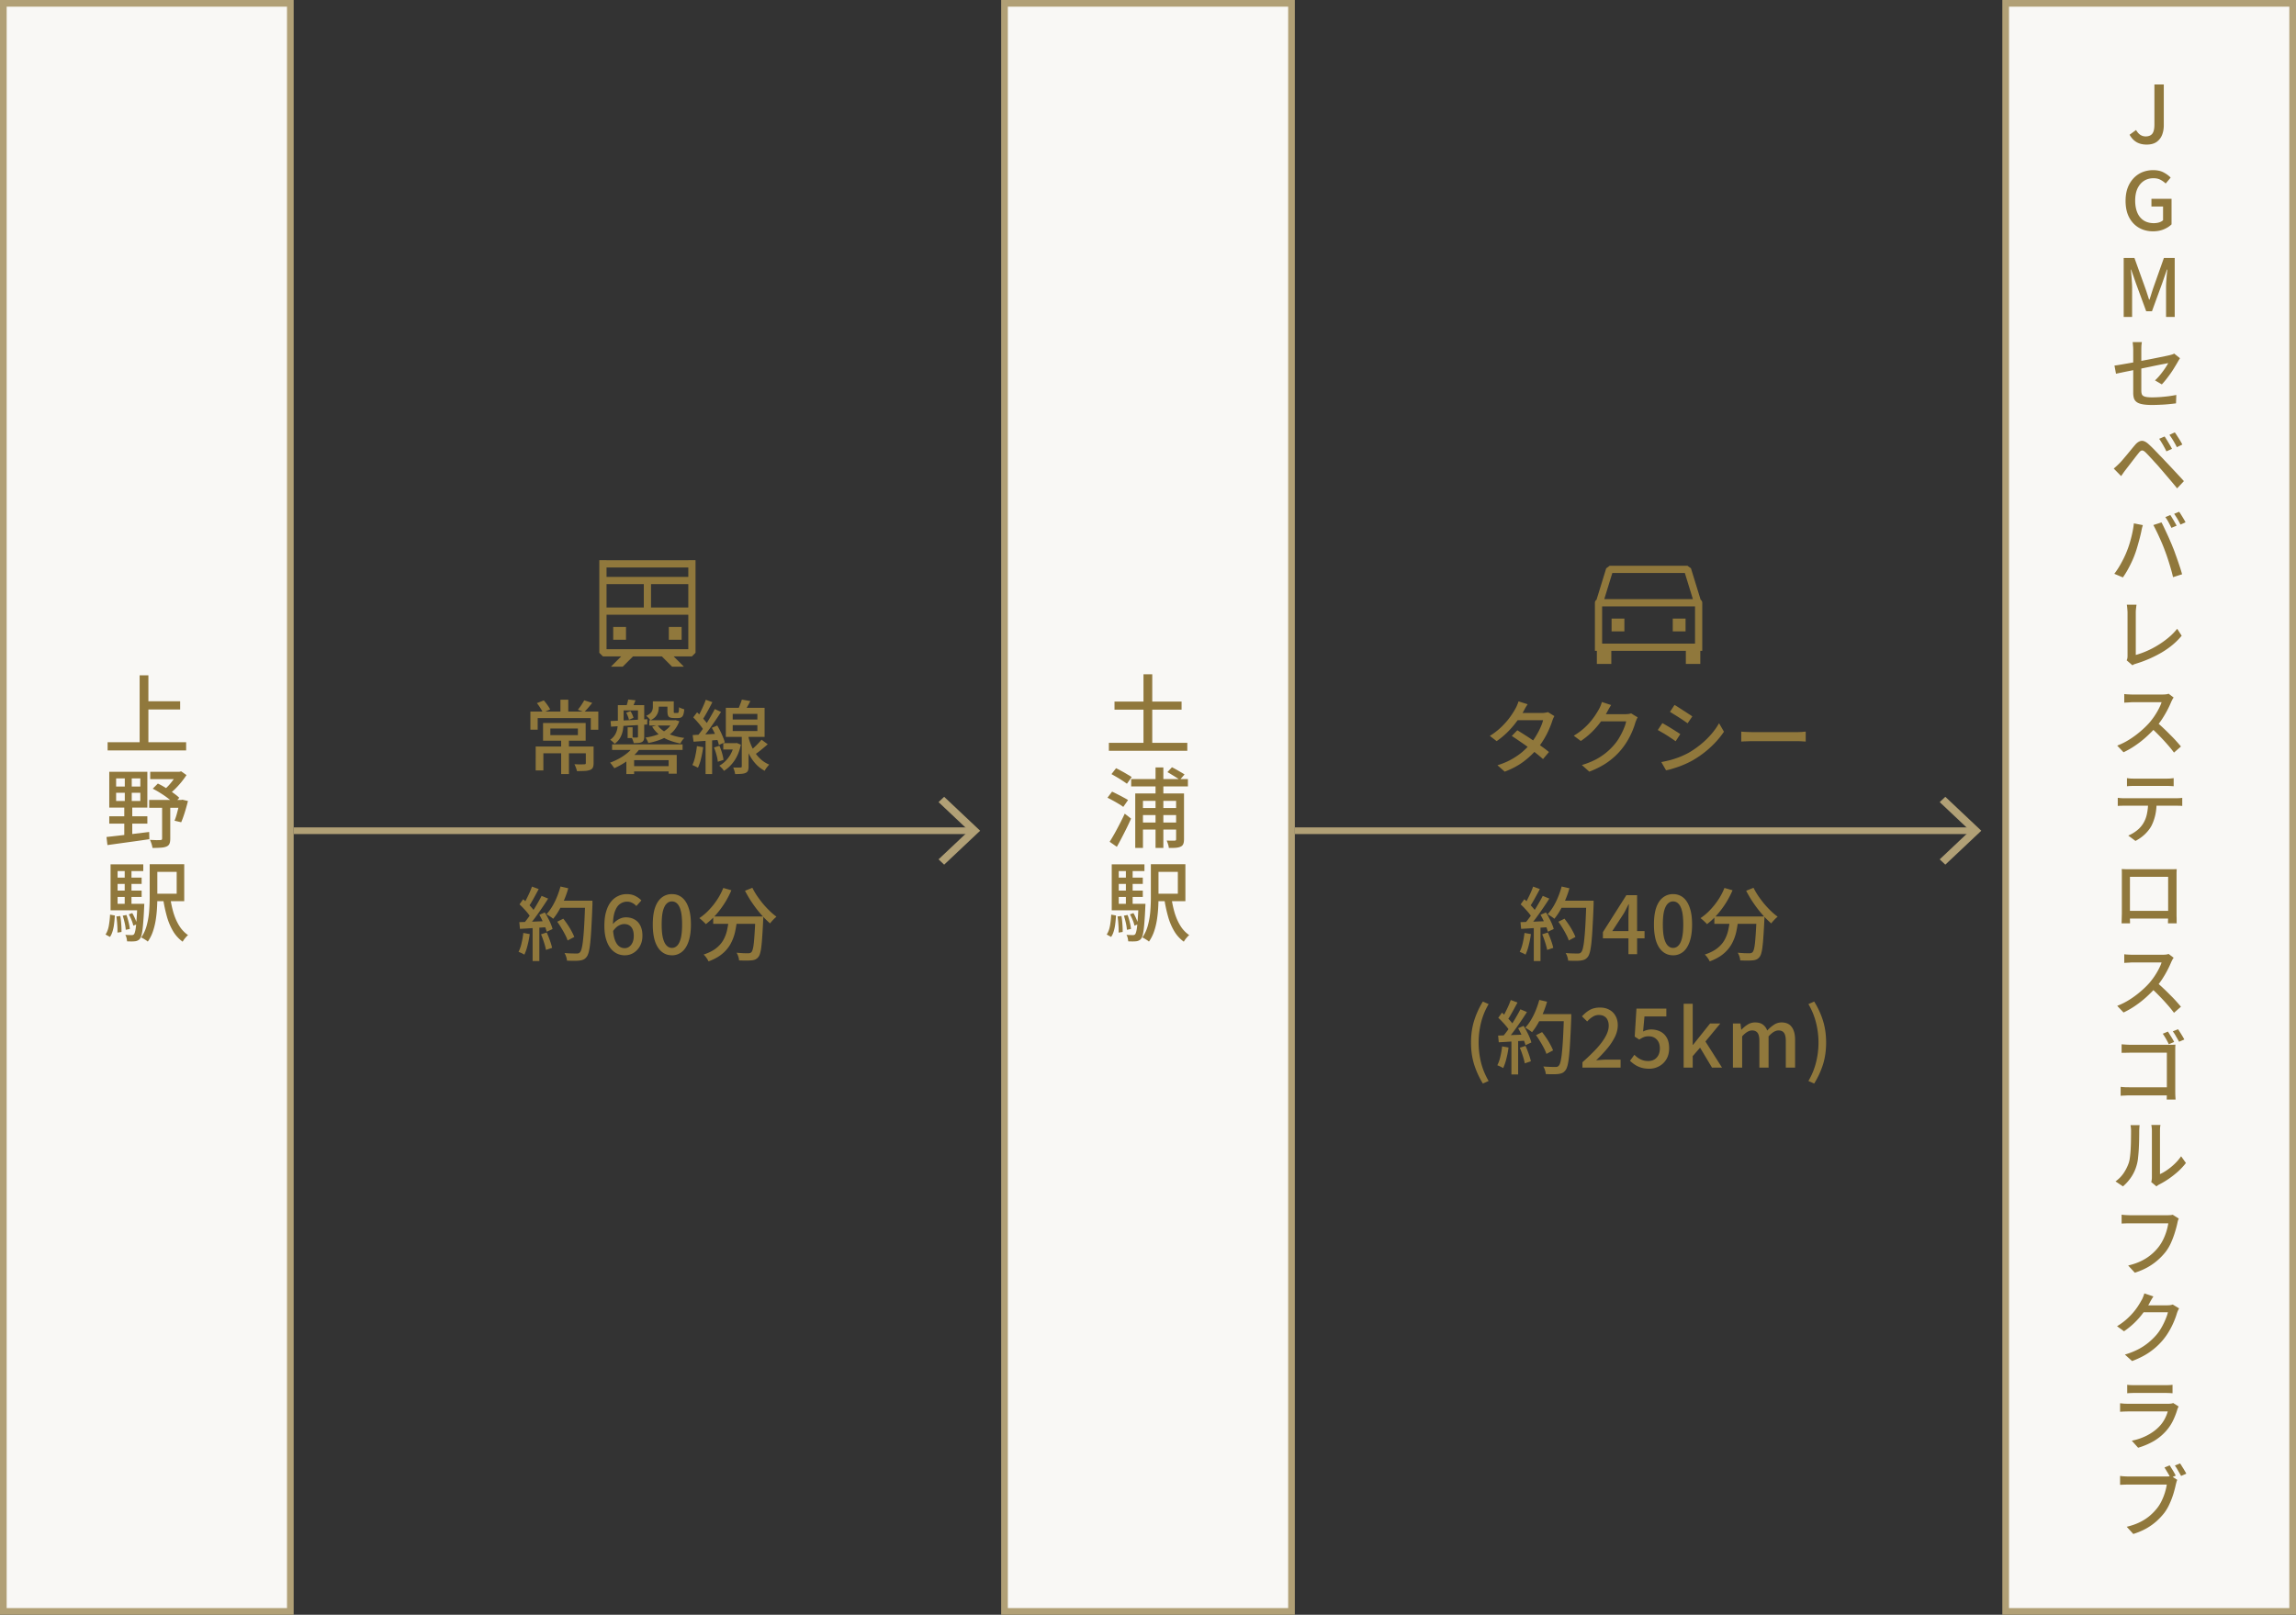 <svg xmlns="http://www.w3.org/2000/svg" width="344" height="242" fill="none"><rect width="100%" height="100%" fill="#333333" stroke="none"/><path fill="#F9F8F5" d="M300.5.5h43v241h-43z"/><path stroke="#B1A076" d="M300.5.5h43v241h-43z"/><path fill="#90783C" d="M321.623 21.668q-.888 0-1.524-.372-.624-.372-1.032-1.104l.972-.708q.288.504.648.732t.78.228q.672 0 .996-.396.324-.408.324-1.38v-6.012h1.404v6.132q0 .792-.264 1.452-.264.648-.828 1.044-.564.384-1.476.384m.946 13q-1.176 0-2.112-.54-.924-.54-1.464-1.56-.528-1.02-.528-2.472 0-1.08.312-1.932a4.3 4.3 0 0 1 .876-1.44 3.8 3.8 0 0 1 1.308-.912 4.3 4.3 0 0 1 1.644-.312q.936 0 1.572.348.648.348 1.044.768l-.744.888q-.336-.324-.768-.552-.432-.24-1.068-.24-.816 0-1.44.408-.612.408-.96 1.152-.336.744-.336 1.788t.324 1.812q.324.756.948 1.164t1.536.408q.408 0 .768-.108.372-.12.6-.324v-2.064h-1.74v-1.152h3.012v3.828q-.444.444-1.164.744t-1.62.3M318.184 47.5v-8.844h1.608l1.608 4.476q.156.432.3.888l.288.888h.06q.156-.444.288-.888.144-.456.288-.888l1.584-4.476h1.62V47.5h-1.296v-4.368q0-.396.024-.876l.072-.972q.048-.492.096-.888h-.06l-.708 2.04-1.536 4.212h-.864l-1.548-4.212-.708-2.04h-.048q.048.396.084.888.048.492.072.972.036.48.036.876V47.5zm1.428 11.344v-6.372a7 7 0 0 0-.048-.816 5 5 0 0 0-.036-.384h1.38a6 6 0 0 0-.072.6 16 16 0 0 0-.012.6v6.06q0 .384.108.612.12.216.468.312t1.008.096q.648 0 1.272-.048t1.212-.12q.6-.084 1.176-.192l-.048 1.26q-.504.06-1.092.12-.576.06-1.224.084-.636.036-1.32.036-.888 0-1.44-.12-.552-.108-.84-.336a1.16 1.16 0 0 1-.396-.576 3 3 0 0 1-.096-.816m7.008-5.16-.156.252q-.096.156-.168.288-.204.36-.48.804-.264.444-.588.912-.324.456-.672.9a10 10 0 0 1-.66.768l-1.02-.6a7.6 7.6 0 0 0 .804-.864q.384-.48.696-.936.312-.468.48-.792l-.516.108a47 47 0 0 0-1.008.192q-.6.12-1.32.276-.72.144-1.464.3-.744.144-1.44.288-.684.132-1.236.252-.54.108-.84.18l-.228-1.224q.324-.036.876-.132l1.248-.216q.696-.12 1.452-.264.756-.156 1.488-.288.744-.144 1.38-.276l1.116-.228q.468-.096.672-.144l.396-.108q.192-.06.312-.144zm-2.304 11.728q.156.228.36.564t.408.684q.204.336.336.612l-.84.372a7 7 0 0 0-.336-.66 8 8 0 0 0-.36-.624 8 8 0 0 0-.384-.6zm1.524-.612q.168.216.372.552.216.324.42.66t.336.612l-.816.396q-.168-.336-.348-.648a12 12 0 0 0-.372-.624q-.192-.3-.396-.576zm-9.144 5.424a14 14 0 0 0 .888-.828 9 9 0 0 0 .468-.516q.276-.324.588-.696t.624-.756.6-.72q.48-.576.972-.636t1.128.54q.372.336.792.768t.828.864q.42.42.768.804.396.408.888.936l1.008 1.08q.516.552.96 1.044l-1.02 1.08a57 57 0 0 0-.852-1.032q-.456-.54-.9-1.056a47 47 0 0 0-.792-.924 16 16 0 0 0-.756-.852q-.42-.468-.816-.888-.384-.42-.624-.648-.312-.3-.528-.276-.204.012-.48.36-.192.24-.456.576l-.528.684q-.264.348-.516.672t-.432.564q-.192.24-.384.516-.18.264-.324.468zm8.472 6.964q.144.204.312.492.18.288.348.588.168.288.288.516l-.78.324a21 21 0 0 0-.42-.816 7 7 0 0 0-.492-.792zm1.32-.492q.156.204.336.504.18.288.348.576.18.288.276.504l-.756.336a10 10 0 0 0-.444-.828 11 11 0 0 0-.504-.78zm-7.908 6.108q.264-.624.492-1.368a20 20 0 0 0 .396-1.524q.168-.768.24-1.476l1.344.264a6 6 0 0 1-.096.336q-.048.18-.084.36a10 10 0 0 0-.06.3 24 24 0 0 1-.42 1.668q-.132.492-.288.996-.156.492-.324.924-.204.54-.492 1.128-.276.576-.588 1.128-.312.54-.636.996l-1.284-.54q.552-.72 1.02-1.584.48-.864.78-1.608m5.748-.36q-.168-.456-.384-.972a29 29 0 0 0-.456-1.032 18 18 0 0 0-.456-.96q-.216-.456-.408-.792l1.224-.396q.18.336.396.792t.456.972.456 1.032q.228.504.396.948.18.42.36.948.192.516.384 1.08.192.552.36 1.068t.276.936l-1.356.432a22 22 0 0 0-.348-1.332q-.204-.708-.432-1.404a28 28 0 0 0-.468-1.32m-5.7 16.516q.084-.168.108-.312.024-.156.024-.336v-6.516q0-.18-.024-.396a7 7 0 0 0-.084-.78h1.452q-.036.276-.072.588-.036.3-.036.588v6.36q.792-.216 1.644-.588.864-.372 1.692-.888.84-.516 1.572-1.128a9 9 0 0 0 1.296-1.32l.672 1.044q-1.164 1.416-2.928 2.472a18 18 0 0 1-3.876 1.704q-.108.036-.264.084a1.5 1.5 0 0 0-.312.168zm7.044 5.584a1.3 1.3 0 0 0-.18.264l-.168.336a15 15 0 0 1-.588 1.26q-.36.684-.804 1.368-.444.672-.936 1.224-.648.732-1.428 1.44-.768.696-1.632 1.284-.852.588-1.776 1.02l-.948-.996q.948-.36 1.824-.912a14 14 0 0 0 1.632-1.2q.768-.648 1.344-1.296.384-.444.756-.984.372-.552.66-1.104t.432-1.008h-4.332q-.216 0-.48.024l-.48.024a4 4 0 0 0-.3.024v-1.296l.336.036.492.024q.264.012.432.012h4.368q.336 0 .6-.024.264-.036.42-.096zm-2.532 3.696q.468.384.972.864.516.48 1.008.984.504.492.924.96t.72.828l-1.044.912a17 17 0 0 0-.984-1.212 29 29 0 0 0-1.188-1.284 25 25 0 0 0-1.248-1.212zm-4.464 8.38q.252.036.552.06.3.012.576.012h4.704q.276 0 .576-.012.312-.024.588-.06v1.212a14.43 14.43 0 0 0-1.164-.048h-4.692q-.288 0-.6.012-.3.012-.54.036zm-1.38 2.952.516.048q.276.012.54.012h7.62q.192 0 .48-.012t.504-.048v1.212a4 4 0 0 0-.48-.024 11 11 0 0 0-.504-.012h-7.62q-.264 0-.54.012a5 5 0 0 0-.516.024zm5.82.612q0 1.128-.216 2.04-.216.9-.6 1.62-.372.648-.984 1.224a6.4 6.4 0 0 1-1.368.96l-1.08-.804q.648-.264 1.224-.708a4 4 0 0 0 .96-1.02q.444-.684.612-1.512.18-.84.18-1.788zm-5.232 10.06.624.024h7.044q.288 0 .576-.012l-.024.492v6.528q.012.24.012.48v.42l.012.204h-1.308v-.276q.012-.228.012-.54.012-.312.012-.588v-5.568h-5.724v6.408q.012.216.012.372v.192h-1.26v-.204q.012-.168.012-.396.012-.24.012-.48.012-.24.012-.42v-6.132q0-.276-.024-.504m7.476 6.264v1.152h-6.852v-1.152zm.312 7.036a1.3 1.3 0 0 0-.18.264l-.168.336a15 15 0 0 1-.588 1.26q-.36.684-.804 1.368-.444.672-.936 1.224-.648.732-1.428 1.44-.768.696-1.632 1.284-.852.588-1.776 1.02l-.948-.996q.948-.36 1.824-.912a14 14 0 0 0 1.632-1.2q.768-.648 1.344-1.296.384-.444.756-.984.372-.552.66-1.104t.432-1.008h-4.332q-.216 0-.48.024l-.48.024a4 4 0 0 0-.3.024v-1.296l.336.036.492.024q.264.012.432.012h4.368q.336 0 .6-.024.264-.036.42-.096zm-2.532 3.696q.468.384.972.864.516.48 1.008.984.504.492.924.96t.72.828l-1.044.912a17 17 0 0 0-.984-1.212 29 29 0 0 0-1.188-1.284 25 25 0 0 0-1.248-1.212zm1.668 7.36q.144.204.312.492.18.276.348.564.168.276.276.504l-.804.336a8 8 0 0 0-.264-.528q-.156-.288-.324-.564a9 9 0 0 0-.312-.48zm1.524-.348q.144.204.312.48.18.276.348.564.168.276.276.492l-.78.336q-.192-.348-.456-.792a6 6 0 0 0-.492-.768zm-8.46 2.256q.3.024.672.048t.672.024h6.288q.276-.012.432-.024-.012.192-.024.468v6.54q0 .3.012.672l.036.552h-1.332a8 8 0 0 0 .012-.48q.012-.3.012-.612v-5.928h-5.436q-.336 0-.732.012-.384 0-.612.012zm-.144 6.384q.252.024.612.048.36.012.744.012h6.264v1.212h-6.228q-.348 0-.744.024-.396.012-.648.036zm4.584 14.26q.048-.144.072-.336a3 3 0 0 0 .024-.396v-6.9q0-.36-.036-.612a5 5 0 0 0-.048-.312h1.368a5 5 0 0 0-.048.312 7 7 0 0 0-.024.612v6.444q.516-.228 1.08-.624a9 9 0 0 0 1.116-.912q.552-.528.972-1.14l.72 1.008q-.504.66-1.176 1.272-.672.6-1.404 1.104-.72.492-1.392.828a3 3 0 0 0-.264.156l-.18.144zm-5.352-.096q.756-.54 1.248-1.284t.756-1.548q.12-.396.18-.972.072-.588.096-1.248.036-.66.036-1.296.012-.648.012-1.14a5 5 0 0 0-.084-.948h1.368a2 2 0 0 0-.024.204q-.012.144-.024.336a6 6 0 0 0-.012.396q0 .492-.012 1.164-.012.66-.048 1.368t-.108 1.356a6 6 0 0 1-.192 1.092 6.2 6.2 0 0 1-.792 1.8 6.8 6.8 0 0 1-1.284 1.464zm9.48 5.572a2.5 2.5 0 0 0-.132.324q-.048.18-.084.36-.12.588-.36 1.356-.228.756-.564 1.524t-.816 1.404a9.5 9.5 0 0 1-1.212 1.272 9 9 0 0 1-1.524 1.068q-.84.468-1.896.804l-.996-1.08q1.152-.276 1.992-.696a7.3 7.3 0 0 0 2.568-2.088q.396-.516.696-1.128a8.7 8.7 0 0 0 .756-2.412h-5.736q-.372 0-.708.012-.324.012-.552.024v-1.332q.168.024.384.048l.456.024q.228.012.42.012h5.652q.156 0 .348-.012a2 2 0 0 0 .396-.06zm.048 13.456a5 5 0 0 0-.18.348 4 4 0 0 0-.144.372 11 11 0 0 1-.444 1.236 12 12 0 0 1-.684 1.38 10 10 0 0 1-.924 1.344 10 10 0 0 1-1.92 1.788q-1.104.804-2.748 1.428l-1.08-.972a11.2 11.2 0 0 0 1.98-.78 8.8 8.8 0 0 0 1.512-.984q.66-.54 1.188-1.14.432-.492.78-1.104.36-.624.612-1.236.264-.612.372-1.092h-4.14l.444-1.044h3.552q.252 0 .468-.024.228-.036.396-.096zm-3.852-1.788q-.168.264-.348.564a6 6 0 0 0-.252.468q-.372.66-.924 1.416a11.7 11.7 0 0 1-2.88 2.772l-1.044-.756a9.4 9.4 0 0 0 1.344-.972 10.5 10.5 0 0 0 1.032-1.032 9 9 0 0 0 .756-.996q.312-.48.516-.864.12-.168.24-.48.132-.324.204-.576zm-3.924 13.24q.228.036.528.048t.576.012h4.548q.276 0 .588-.012.324-.012.552-.048v1.272a8 8 0 0 0-.54-.036 16 16 0 0 0-.624-.012h-4.524q-.264 0-.564.012t-.54.036zm7.704 3.252-.108.216a4 4 0 0 0-.072.192 11.5 11.5 0 0 1-.66 1.704 6.6 6.6 0 0 1-1.056 1.572 7.6 7.6 0 0 1-1.992 1.596q-1.08.588-2.184.9l-.948-1.056a8.4 8.4 0 0 0 2.328-.804q1.044-.552 1.752-1.284.504-.516.828-1.116t.48-1.176h-5.904q-.204 0-.552.012t-.684.036v-1.272q.348.036.66.06.324.012.576.012h5.976q.228 0 .42-.024.204-.036.324-.084zm-1.344 8.824q.144.216.312.492.18.276.336.552t.264.492l-.792.348a5 5 0 0 0-.264-.516 12 12 0 0 0-.324-.54 7 7 0 0 0-.312-.504zm1.56-.288q.144.192.312.48.18.276.348.564.168.276.276.492l-.78.336q-.192-.348-.456-.792a7 7 0 0 0-.48-.768zm-.42 2.46a1.7 1.7 0 0 0-.12.324l-.096.36q-.12.588-.348 1.356a12 12 0 0 1-.576 1.524q-.336.768-.816 1.404a10 10 0 0 1-1.2 1.272 9 9 0 0 1-1.524 1.068q-.852.468-1.908.804l-.984-1.08q1.14-.276 1.98-.696a7 7 0 0 0 1.464-.948 7.8 7.8 0 0 0 1.104-1.14q.408-.516.696-1.128a8.7 8.7 0 0 0 .756-2.412h-5.736q-.372 0-.708.012-.324.012-.552.024v-1.332q.18.024.396.048l.444.024q.24.012.432.012h5.64q.156 0 .36-.012a2 2 0 0 0 .396-.06z"/><path fill="#F9F8F5" d="M.5.5h43v241H.5z"/><path stroke="#B1A076" d="M.5.5h43v241H.5z"/><path fill="#90783C" d="M21.623 105.097h5.369v1.235h-5.369zm-5.499 6.136h11.765v1.235H16.124zm4.797-10.023h1.313v10.686h-1.313zm-3.523 17.601v1.235h3.627v-1.235zm0-2.158v1.222h3.627v-1.222zm-1.027-.988h5.707v5.369h-5.707zm0 6.669h5.707v1.105h-5.707zm-.416 3.107 1.833-.208q1.04-.117 2.21-.26l2.353-.286.026 1.079q-1.105.17-2.236.325l-2.171.299-1.872.26zm6.552-9.776h4.628v1.105h-4.628zm-.156 4.225h4.979v1.17h-4.979zm4.238-4.225h.299l.26-.065.793.559a12.7 12.7 0 0 1-1.716 2.093 8.4 8.4 0 0 1-.988.832 3 3 0 0 0-.338-.364 5 5 0 0 0-.351-.325q.403-.325.793-.754.39-.443.715-.897.338-.455.533-.845zm-3.705 2.535.767-.767q.585.273 1.183.65.611.377 1.144.767.533.377.884.715l-.78.858a7.5 7.5 0 0 0-.871-.754 13 13 0 0 0-1.144-.793 13 13 0 0 0-1.183-.676m4.069 1.69h.182l.195-.039.832.195a33 33 0 0 1-.481 1.716q-.273.871-.533 1.469l-1.001-.234q.156-.365.299-.858.143-.507.273-1.04.142-.533.234-1.027zm-2.665.572h1.222v5.226q0 .481-.117.754-.117.287-.455.429-.337.143-.858.169-.52.039-1.235.039a3 3 0 0 0-.143-.611 4 4 0 0 0-.234-.598q.52.026.962.039.455 0 .598-.013.156-.013.208-.052.052-.052.052-.182zm-5.59-4.433h1.04v4.472h.078v4.836H18.62v-4.836h.078zm3.731 13.493h1.144v4.979q0 .767-.052 1.651-.053.871-.195 1.768a10.4 10.4 0 0 1-.429 1.716 6 6 0 0 1-.754 1.482 2 2 0 0 0-.286-.221 14 14 0 0 0-.377-.234 4 4 0 0 0-.325-.169q.585-.833.845-1.872.273-1.04.351-2.106.078-1.079.078-2.015zm3.068 4.953q.181 1.261.507 2.366.338 1.092.871 1.937a4.6 4.6 0 0 0 1.3 1.365q-.13.103-.286.273-.156.182-.299.364-.13.181-.221.351a5.2 5.2 0 0 1-1.443-1.586 9.2 9.2 0 0 1-.923-2.197 22 22 0 0 1-.572-2.704zm-2.47-4.953h4.576v5.538h-4.576v-1.118h3.445v-3.276h-3.445zm-5.863 2.002h4.056v.949h-4.056zm0 1.95h4.056v.949h-4.056zm-.598 1.976h4.446v.975h-4.446zm2.119-5.343h1.014v5.876h-1.014zm.611 6.929.52-.195q.234.39.429.858.208.468.299.806l-.572.221a4.6 4.6 0 0 0-.26-.819 7 7 0 0 0-.416-.871m-.91.195.559-.104q.182.494.325 1.079t.182 1.014l-.611.13a6.6 6.6 0 0 0-.156-1.014 11 11 0 0 0-.299-1.105m-.949.117.585-.065q.105.572.143 1.235.052.663.039 1.157l-.611.091a9 9 0 0 0-.026-1.157 13 13 0 0 0-.13-1.261m-.949-.273.715.13a15 15 0 0 1-.104 1.209 6 6 0 0 1-.221 1.118q-.143.507-.403.884l-.663-.364q.351-.52.494-1.313a13 13 0 0 0 .182-1.664m.078-7.54h4.901v1.014h-3.848v5.356h-1.053zm4.017 5.915h1.04l-.013.169q0 .17-.013.286a53 53 0 0 1-.156 2.574q-.078.975-.195 1.482-.104.507-.273.715a.9.9 0 0 1-.338.273q-.17.091-.403.117a4 4 0 0 1-.52.026q-.312 0-.676-.013a3 3 0 0 0-.078-.507 1.7 1.7 0 0 0-.182-.468q.312.026.559.026.26.013.39.013a.6.6 0 0 0 .195-.026.35.35 0 0 0 .169-.117q.104-.142.195-.585.09-.454.156-1.365.078-.91.143-2.418z"/><path fill="#F9F8F5" d="M150.5.5h43v241h-43z"/><path stroke="#B1A076" d="M150.5.5h43v241h-43z"/><path fill="#90783C" d="M166.982 105.149h10.049v1.209h-10.049zm-.845 6.175h11.752v1.196h-11.752zm5.187-10.27h1.313v11.063h-1.313zm-1.846 15.703h8.502v1.105h-8.502zm1.196 4.342h5.993v1.053h-5.993zm0 2.171h5.993v1.053h-5.993zm2.457-8.255h1.17v12.064h-1.17zm-3.042 3.9h6.617v1.105h-5.46v7.059h-1.157zm6.123 0h1.183v6.864q0 .43-.104.689a.7.7 0 0 1-.377.403q-.273.143-.715.182-.43.04-1.079.026a2.3 2.3 0 0 0-.117-.559 3.3 3.3 0 0 0-.208-.546q.404.013.741.013h.468q.117-.013.156-.052.052-.052.052-.156zm-1.3-3.198.676-.728q.326.156.663.351.35.195.676.39.326.182.546.338l-.702.806a15 15 0 0 0-.546-.364 24 24 0 0 0-.676-.416 8 8 0 0 0-.637-.377m-8.385.299.689-.884q.377.181.819.429.442.234.845.481.416.234.676.416l-.715 1.001q-.26-.195-.663-.455-.39-.26-.832-.52a39 39 0 0 0-.819-.468m-.598 3.536.689-.91q.377.17.819.403.455.22.871.455.429.221.702.403l-.715 1.027a6 6 0 0 0-.663-.442 19 19 0 0 0-.858-.494 27 27 0 0 0-.845-.442m.325 6.604q.325-.507.715-1.196.39-.702.793-1.482t.754-1.534l.949.741a41 41 0 0 1-.676 1.443q-.365.74-.741 1.456-.364.702-.715 1.326zm6.175 3.366h1.144v4.979q0 .767-.052 1.651-.053.871-.195 1.768a10.3 10.3 0 0 1-.429 1.716 6 6 0 0 1-.754 1.482 2 2 0 0 0-.286-.221 14 14 0 0 0-.377-.234 4 4 0 0 0-.325-.169 5.6 5.6 0 0 0 .845-1.872q.273-1.04.351-2.106.078-1.079.078-2.015zm3.068 4.953q.181 1.261.507 2.366.338 1.092.871 1.937a4.6 4.6 0 0 0 1.3 1.365 2.6 2.6 0 0 0-.286.273q-.156.182-.299.364-.13.181-.221.351a5.2 5.2 0 0 1-1.443-1.586 9.2 9.2 0 0 1-.923-2.197 22 22 0 0 1-.572-2.704zm-2.47-4.953h4.576v5.538h-4.576v-1.118h3.445v-3.276h-3.445zm-5.863 2.002h4.056v.949h-4.056zm0 1.95h4.056v.949h-4.056zm-.598 1.976h4.446v.975h-4.446zm2.119-5.343h1.014v5.876h-1.014zm.611 6.929.52-.195q.234.39.429.858.208.468.299.806l-.572.221a4.5 4.5 0 0 0-.26-.819 7.5 7.5 0 0 0-.416-.871m-.91.195.559-.104q.182.494.325 1.079a7 7 0 0 1 .182 1.014l-.611.13a6.5 6.5 0 0 0-.156-1.014 11 11 0 0 0-.299-1.105m-.949.117.585-.065q.104.572.143 1.235.053.663.039 1.157l-.611.091a9 9 0 0 0-.026-1.157 13 13 0 0 0-.13-1.261m-.949-.273.715.13q-.026.598-.104 1.209a6 6 0 0 1-.221 1.118q-.143.507-.403.884l-.663-.364q.351-.52.494-1.313.143-.806.182-1.664m.078-7.54h4.901v1.014h-3.848v5.356h-1.053zm4.017 5.915h1.04l-.013.169q0 .17-.013.286a52 52 0 0 1-.156 2.574q-.078.975-.195 1.482-.103.507-.273.715a.9.9 0 0 1-.338.273 1.1 1.1 0 0 1-.403.117q-.195.026-.52.026-.312 0-.676-.013a3 3 0 0 0-.078-.507 1.6 1.6 0 0 0-.182-.468q.312.026.559.026.26.013.39.013a.6.6 0 0 0 .195-.026.35.35 0 0 0 .169-.117q.103-.142.195-.585.091-.454.156-1.365.078-.91.143-2.418z"/><path fill="#90783C" fill-rule="evenodd" d="m241.167 84.793-.518.382-1.448 4.708a.54.54 0 0 0-.243.452v7.208h.292V99.5h2.167v-1.957h11.166V99.5h2.167v-1.957h.291v-7.208a.54.54 0 0 0-.241-.451l-1.449-4.709-.518-.382zm12.472 5-1.206-3.917h-10.866l-1.205 3.917zm.319 1.083v5.584h-13.917v-5.584zm-12.5 1.834h1.917v1.916h-1.917zm11.083 0h-1.916v1.916h1.916z" clip-rule="evenodd"/><path fill="#90783C" d="M227.332 109.444q.564.336 1.212.756.648.408 1.296.864.648.444 1.224.864.588.42 1.008.78l-.888 1.056a19 19 0 0 0-.984-.828 30 30 0 0 0-1.224-.936 32 32 0 0 0-1.296-.912q-.636-.444-1.176-.792zm5.556-2.124a3.8 3.8 0 0 0-.324.744q-.18.576-.492 1.272-.3.696-.732 1.416-.42.708-.948 1.368a12.3 12.3 0 0 1-2.04 1.956q-1.2.924-2.904 1.572l-1.092-.96q1.176-.36 2.088-.876.924-.516 1.632-1.116.708-.612 1.236-1.236.444-.528.816-1.152.384-.624.66-1.248.288-.624.408-1.128h-4.284l.456-1.08h3.648q.252 0 .492-.036t.408-.096zm-4.008-1.776q-.18.264-.36.576l-.264.492q-.384.672-.984 1.476a14 14 0 0 1-1.356 1.584q-.768.768-1.68 1.404l-1.02-.792a10 10 0 0 0 1.788-1.392q.756-.744 1.26-1.452t.792-1.248q.108-.18.24-.492.144-.324.216-.588zm16.488 1.968a2 2 0 0 0-.18.348l-.156.384q-.156.576-.444 1.272t-.708 1.428q-.42.72-.96 1.38a10.2 10.2 0 0 1-1.98 1.848q-1.14.828-2.82 1.476l-1.116-.996a11.7 11.7 0 0 0 2.04-.804 9.2 9.2 0 0 0 1.56-1.02q.684-.552 1.212-1.176a7 7 0 0 0 .816-1.14q.372-.636.636-1.26.276-.636.372-1.14h-4.272l.456-1.08h3.66q.252 0 .492-.024.24-.036.408-.096zm-3.972-1.848q-.18.264-.36.576l-.264.492q-.372.684-.948 1.452a13 13 0 0 1-1.308 1.512 11.7 11.7 0 0 1-1.668 1.356l-1.056-.792q.78-.468 1.392-.996t1.056-1.056q.456-.54.78-1.032t.54-.888q.108-.18.24-.492.132-.324.204-.588zm9.492-.012q.288.156.648.396.36.228.744.48.384.24.72.468.348.216.552.372l-.708 1.032q-.228-.168-.564-.396a37 37 0 0 0-.708-.468q-.372-.24-.732-.456-.36-.228-.636-.396zm-1.98 8.556q.66-.12 1.356-.3.696-.192 1.38-.456.684-.276 1.32-.612a14 14 0 0 0 1.86-1.284 12.7 12.7 0 0 0 1.56-1.512q.696-.804 1.176-1.656l.732 1.272a13 13 0 0 1-2.028 2.34q-1.2 1.116-2.664 1.956-.612.348-1.332.648-.708.3-1.416.516-.696.228-1.236.324zm.156-5.832q.288.144.66.372.372.216.756.456t.72.456q.336.204.552.36l-.696 1.068a49 49 0 0 0-1.284-.864q-.372-.24-.744-.444a17 17 0 0 0-.648-.372zm11.82 1.272q.204.012.492.036l.636.024q.348.012.66.012h6.528q.432 0 .78-.024.348-.036.564-.048v1.488l-.576-.036a12 12 0 0 0-.768-.024h-6.528q-.492 0-.984.024-.492.012-.804.036z"/><path fill="#B1A076" fill-rule="evenodd" d="m295.163 124.5-4.546 4.29.843.795 5.39-5.085-5.39-5.085-.843.795z" clip-rule="evenodd"/><path fill="#B1A076" d="M194 124h102v1H194z"/><path fill="#90783C" d="m233.484 138.14.912-.456q.336.42.66.912.324.48.576.96.264.48.408.864l-.996.528a5.3 5.3 0 0 0-.372-.864 14 14 0 0 0-.564-.996q-.3-.516-.624-.948m.204-3.156h4.464v1.068h-4.464zm3.984 0h1.092v.552a147 147 0 0 1-.156 3.408 45 45 0 0 1-.168 2.304q-.096.9-.228 1.416-.132.504-.312.732-.228.3-.48.408-.24.108-.6.156-.3.036-.816.036t-1.056-.024a2.2 2.2 0 0 0-.12-.576 2.2 2.2 0 0 0-.252-.564q.588.048 1.08.06.504.012.732.012.18 0 .3-.036a.53.53 0 0 0 .216-.168q.156-.156.264-.636.12-.48.204-1.356.096-.888.168-2.232.072-1.356.132-3.252zm-3.696-2.124 1.164.264q-.24.864-.6 1.716-.36.84-.78 1.572a9 9 0 0 1-.876 1.284 3 3 0 0 0-.3-.228 5 5 0 0 0-.384-.252 4 4 0 0 0-.324-.204q.468-.504.864-1.164t.708-1.428.528-1.56m-4.272.012 1.008.372-.504.936q-.252.48-.516.924a8 8 0 0 1-.492.768l-.768-.324a9 9 0 0 0 .456-.828q.24-.468.456-.948.216-.492.36-.9m1.44 1.392.984.408a49 49 0 0 1-1.98 2.892q-.516.696-.984 1.2l-.708-.36a16.6 16.6 0 0 0 1.452-1.992q.36-.564.672-1.116.324-.552.564-1.032m-3.312 1.272.552-.768q.324.276.66.612.348.336.624.66.288.324.444.6l-.588.876a4.5 4.5 0 0 0-.432-.636 10 10 0 0 0-.612-.696 8 8 0 0 0-.648-.648m2.976 1.56.816-.348q.252.384.48.84.24.444.42.876t.264.768l-.876.408a5.5 5.5 0 0 0-.264-.768q-.168-.444-.396-.912-.216-.468-.444-.864m-3 1.104q.828-.024 1.968-.072l2.352-.096-.012.912-2.232.144q-1.104.072-1.98.12zm3.252 1.824.852-.276q.252.552.48 1.2.228.636.324 1.104l-.912.312a9 9 0 0 0-.3-1.128q-.204-.66-.444-1.212m-2.652-.204.96.168q-.108.852-.324 1.68a7.3 7.3 0 0 1-.48 1.404 5 5 0 0 0-.252-.144 3 3 0 0 0-.336-.156 2 2 0 0 0-.288-.12q.288-.552.456-1.308.18-.756.264-1.524m1.392-1.14h1.008v5.352H229.8zm14.184 4.32v-5.76q0-.36.024-.852.024-.504.036-.864h-.048q-.168.336-.348.684-.168.348-.36.684l-1.728 2.652h4.836v1.08h-6.24v-.924l3.516-5.544h1.608V143zm6.688.168q-.864 0-1.512-.516t-1.008-1.536q-.348-1.032-.348-2.568t.348-2.544q.36-1.008 1.008-1.5a2.4 2.4 0 0 1 1.512-.504q.864 0 1.5.504t.984 1.512q.36.996.36 2.532t-.36 2.568q-.348 1.02-.984 1.536a2.3 2.3 0 0 1-1.5.516m0-1.104q.444 0 .792-.348t.54-1.116q.192-.78.192-2.052t-.192-2.028-.54-1.092a1.1 1.1 0 0 0-.792-.336q-.444 0-.792.336t-.552 1.092q-.192.756-.192 2.028t.192 2.052q.204.768.552 1.116t.792.348m6.184-4.716h6.696v1.104h-6.696zm6.324 0h1.188l-.012.108v.216q0 .12-.012.192a82 82 0 0 1-.132 2.364q-.06.984-.144 1.632a5.7 5.7 0 0 1-.192 1.032q-.108.372-.264.54a1.1 1.1 0 0 1-.444.36q-.228.108-.564.132-.3.036-.816.036-.504 0-1.056-.024a2.2 2.2 0 0 0-.12-.588 2.4 2.4 0 0 0-.252-.564q.552.048 1.02.072.48.012.696.012.18 0 .288-.036a.5.5 0 0 0 .216-.132q.156-.156.264-.696.108-.552.18-1.632.084-1.08.156-2.808zm-4.812-4.272 1.212.348a13.593 13.593 0 0 1-2.352 3.708q-.708.792-1.476 1.368a3 3 0 0 0-.276-.288 8 8 0 0 0-.372-.348 5 5 0 0 0-.324-.264 8.4 8.4 0 0 0 1.428-1.212q.684-.708 1.236-1.548a9.5 9.5 0 0 0 .924-1.764m4.356-.024q.288.588.696 1.2.42.612.9 1.2.492.576 1.008 1.08.516.492 1.008.852-.144.12-.336.3-.18.18-.348.372-.168.18-.276.336a16 16 0 0 1-1.02-.984q-.516-.564-1.02-1.212-.492-.648-.936-1.332-.432-.696-.78-1.368zm-3.516 4.62h1.236a17 17 0 0 1-.3 1.944 7 7 0 0 1-.648 1.776 5.2 5.2 0 0 1-1.248 1.524q-.792.684-2.088 1.164a3.927 3.927 0 0 0-.456-.72 2 2 0 0 0-.288-.3q1.2-.396 1.908-.972.72-.576 1.092-1.284.384-.72.54-1.512a15 15 0 0 0 .252-1.62m-37.036 24.716a12.8 12.8 0 0 1-1.308-2.856q-.468-1.5-.468-3.288 0-1.776.468-3.276t1.308-2.868l.864.384a10.4 10.4 0 0 0-1.14 2.784 12.5 12.5 0 0 0 0 5.964q.372 1.476 1.14 2.772zm7.961-7.248.912-.456q.336.42.66.912.324.48.576.96.264.48.408.864l-.996.528a5.3 5.3 0 0 0-.372-.864 14 14 0 0 0-.564-.996q-.3-.516-.624-.948m.204-3.156h4.464v1.068h-4.464zm3.984 0h1.092v.552a147 147 0 0 1-.156 3.408 45 45 0 0 1-.168 2.304q-.096.9-.228 1.416-.132.504-.312.732-.228.3-.48.408-.24.108-.6.156-.3.036-.816.036t-1.056-.024a2.2 2.2 0 0 0-.12-.576 2.2 2.2 0 0 0-.252-.564q.588.048 1.08.06.504.012.732.012.18 0 .3-.036a.53.53 0 0 0 .216-.168q.156-.156.264-.636.12-.48.204-1.356.096-.888.168-2.232.072-1.356.132-3.252zm-3.696-2.124 1.164.264q-.24.864-.6 1.716-.36.84-.78 1.572a9 9 0 0 1-.876 1.284 3 3 0 0 0-.3-.228 5 5 0 0 0-.384-.252 4 4 0 0 0-.324-.204q.468-.504.864-1.164t.708-1.428.528-1.56m-4.272.012 1.008.372-.504.936q-.252.48-.516.924a8 8 0 0 1-.492.768l-.768-.324a9 9 0 0 0 .456-.828q.24-.468.456-.948.216-.492.36-.9m1.44 1.392.984.408a49 49 0 0 1-1.98 2.892q-.516.696-.984 1.2l-.708-.36a16.6 16.6 0 0 0 1.452-1.992q.36-.564.672-1.116.324-.552.564-1.032m-3.312 1.272.552-.768q.324.276.66.612.348.336.624.66.288.324.444.6l-.588.876a4.5 4.5 0 0 0-.432-.636 10 10 0 0 0-.612-.696 8 8 0 0 0-.648-.648m2.976 1.56.816-.348q.252.384.48.84.24.444.42.876t.264.768l-.876.408a5.5 5.5 0 0 0-.264-.768q-.168-.444-.396-.912-.216-.468-.444-.864m-3 1.104q.828-.024 1.968-.072l2.352-.096-.012.912-2.232.144q-1.104.072-1.98.12zm3.252 1.824.852-.276q.252.552.48 1.2.228.636.324 1.104l-.912.312a9 9 0 0 0-.3-1.128q-.204-.66-.444-1.212m-2.652-.204.96.168q-.108.852-.324 1.68a7.3 7.3 0 0 1-.48 1.404 5 5 0 0 0-.252-.144 3 3 0 0 0-.336-.156 2 2 0 0 0-.288-.12q.288-.552.456-1.308.18-.756.264-1.524m1.392-1.14h1.008v5.352h-1.008zm10.644 4.32v-.804q1.308-1.164 2.184-2.124.876-.972 1.308-1.8.444-.828.444-1.548 0-.48-.168-.84a1.13 1.13 0 0 0-.492-.564q-.324-.204-.828-.204-.516 0-.948.288a3.7 3.7 0 0 0-.792.684l-.78-.768q.564-.624 1.188-.972.636-.348 1.512-.348.804 0 1.404.336.6.324.924.924.336.588.336 1.392 0 .852-.42 1.728a9 9 0 0 1-1.152 1.752 22 22 0 0 1-1.668 1.776q.348-.036.732-.06.396-.036.708-.036h2.22V160zm10.012.168q-.684 0-1.224-.168a3.6 3.6 0 0 1-.948-.444 5.4 5.4 0 0 1-.72-.576l.66-.9q.252.252.552.468.3.204.672.336.384.132.852.132.492 0 .888-.216.396-.228.624-.648.228-.432.228-1.02 0-.864-.468-1.344-.456-.48-1.212-.48-.42 0-.72.12t-.684.372l-.684-.444.264-4.2h4.476v1.176h-3.276l-.204 2.256q.288-.144.576-.216.288-.084.636-.084.744 0 1.356.3t.972.924q.36.612.36 1.584t-.42 1.668q-.42.684-1.104 1.044-.672.36-1.452.36m5.151-.168v-9.564h1.356v6.156h.048l2.556-3.204h1.536l-2.232 2.7 2.484 3.912h-1.5l-1.788-2.988-1.104 1.272V160zm7.383 0v-6.612h1.128l.12.936h.024q.432-.456.924-.768a2.04 2.04 0 0 1 1.128-.324q.732 0 1.164.324.432.312.648.888.492-.528 1.008-.864a2.03 2.03 0 0 1 1.14-.348q1.032 0 1.524.684.504.672.504 1.932V160h-1.392v-3.984q0-.852-.264-1.212-.264-.372-.828-.372-.336 0-.708.216-.36.216-.78.672V160h-1.38v-3.984q0-.852-.264-1.212-.264-.372-.84-.372-.324 0-.696.216t-.78.672V160zm12.172 2.388-.864-.384q.768-1.296 1.14-2.772t.372-2.988q0-1.5-.372-2.976a10.4 10.4 0 0 0-1.14-2.784l.864-.384a12.4 12.4 0 0 1 1.32 2.868q.468 1.5.468 3.276 0 1.788-.468 3.288a12.5 12.5 0 0 1-1.32 2.856"/><path fill="#90783C" fill-rule="evenodd" d="m103.667 98.374.542-.542V83.957h-1.084v.003h-12.25v-.003h-1.083v13.875l.542.542h2.74l-1.516 1.516.027.027h1.714l1.543-1.543h4.316l1.543 1.543h1.714l.027-.027-1.516-1.516zm-12.792-6.248v5.164h12.25v-5.164h-12.25m6.666-1.083h5.584v-3.5h-5.584zm-1.083 0h-5.583v-3.5h5.583zm6.667-4.583h-12.25v-1.417h12.25zm-11.25 7.5h1.916v1.916h-1.916zm10.25 0h-1.917v1.916h1.917z" clip-rule="evenodd"/><path fill="#90783C" d="M84.076 110.752h1.164v5.256h-1.164zm-1.62-1.572v.996h4.128v-.996zm-1.092-.828h6.384v2.652h-6.384zm-1.104 3.528h8.052v1.02h-6.9v2.568H80.26zm7.512 0h1.164v2.496q0 .408-.108.648t-.432.372a2.7 2.7 0 0 1-.804.144q-.468.024-1.152.024a2.5 2.5 0 0 0-.156-.528 5 5 0 0 0-.216-.504l.624.024h.516a7 7 0 0 1 .324-.012q.132 0 .18-.036.06-.048.06-.144zm-3.804-7.02h1.176v2.196h-1.176zm-4.5 1.776h10.176v2.724h-1.128v-1.74H80.56v1.74h-1.092zm.972-1.26 1.032-.408q.276.3.54.684.276.372.408.672l-1.08.48q-.12-.3-.384-.696a7 7 0 0 0-.516-.732m7.092-.42 1.2.384q-.312.396-.636.768-.312.36-.564.612l-.948-.348.336-.444q.18-.252.336-.504.168-.264.276-.468m6.984 9.864h6.084v.792h-6.084zm.456-3.024.948.324a6.6 6.6 0 0 1-1.08 1.212 10 10 0 0 1-1.344 1.02q-.72.456-1.452.78-.06-.096-.18-.252-.12-.168-.24-.324a2 2 0 0 0-.228-.252q.72-.264 1.392-.636.684-.384 1.248-.852.564-.48.936-1.02m-1.128 1.344h7.548v2.808h-1.212v-2.028h-5.172v2.088h-1.164zm.192-4.14h.744v1.608h-.744zm-1.032-3.324h3.048v.792h-3.048zm2.58 0h.936v4.704q0 .324-.072.516a.55.55 0 0 1-.276.312 1.4 1.4 0 0 1-.516.132q-.3.024-.708.024a2.4 2.4 0 0 0-.132-.432 3 3 0 0 0-.192-.408q.276.012.492.012h.312q.096-.012.12-.036.036-.036.036-.12zm-3.012 0h.864v2.52q0 .54-.096 1.152a3.8 3.8 0 0 1-.384 1.152q-.288.552-.864.972a1.4 1.4 0 0 0-.192-.204 3 3 0 0 0-.252-.228 1.3 1.3 0 0 0-.228-.168q.516-.372.756-.816a2.7 2.7 0 0 0 .324-.924 6.6 6.6 0 0 0 .072-.948zm-1.092 2.388q.696-.036 1.584-.072.9-.048 1.896-.096 1.008-.06 2.028-.108l-.024.792-1.956.12q-.972.06-1.86.108t-1.596.096zm2.34-1.248.636-.24a2.5 2.5 0 0 1 .276.504q.132.288.18.504l-.684.288a2.3 2.3 0 0 0-.156-.516q-.108-.3-.252-.54m.3-1.98 1.092.12q-.132.348-.276.684a11 11 0 0 1-.252.576l-.9-.132q.084-.276.18-.624a5 5 0 0 0 .156-.624m4.14.276h2.472v.792H98.26zm-.984 2.832h3.78v.792h-3.78zm3.54 0h.204l.18-.024.576.168q-.36.984-1.032 1.644a5.1 5.1 0 0 1-1.596 1.032 9.8 9.8 0 0 1-2.016.588q-.06-.192-.18-.42-.12-.24-.24-.396a8.5 8.5 0 0 0 1.776-.432 4.9 4.9 0 0 0 1.428-.816 3 3 0 0 0 .9-1.236zm-2.292.732q.336.504.924.9t1.368.648q.792.252 1.716.372a2.6 2.6 0 0 0-.336.396q-.168.24-.252.432a9 9 0 0 1-1.788-.516 5.8 5.8 0 0 1-1.44-.84 4.8 4.8 0 0 1-1.008-1.164zm-.708-3.564h.888v.864q0 .348-.096.708t-.36.684-.792.576q-.06-.096-.18-.228a2.4 2.4 0 0 0-.468-.432q.456-.204.66-.42a1 1 0 0 0 .276-.444q.072-.228.072-.468zm2.184 0h.948v1.488q0 .168.024.216.024.036.144.036h.384q.084 0 .132-.048.048-.06.072-.252t.036-.564q.132.096.36.18.24.084.42.132-.06.768-.264 1.044-.192.264-.624.264h-.684q-.552 0-.756-.204-.192-.216-.192-.804zm-8.292 6.444h10.56v.84h-10.56zm22.392-.696.924.684q-.504.444-1.068.9-.552.444-1.02.744l-.684-.54q.3-.24.636-.54a12.5 12.5 0 0 0 1.212-1.248m-2.952-6.012 1.272.216q-.228.468-.492.912-.252.444-.468.756l-.96-.228q.168-.348.348-.816.192-.468.3-.84m-1.368 3.828v.876h3.696v-.876zm0-1.692v.852h3.696v-.852zm-1.032-.9h5.808v4.356h-5.808zm2.388 3.924h1.02v4.86q0 .384-.084.612a.62.62 0 0 1-.348.348q-.252.12-.636.144-.384.036-.948.036a3 3 0 0 0-.108-.492 4 4 0 0 0-.18-.492q.372.012.672.012.312 0 .42-.012.12 0 .156-.036t.036-.132zm-2.772 1.368h1.884v.948h-1.884zm1.644 0h.204l.18-.024.612.252q-.312 1.44-.984 2.412t-1.56 1.512a1.5 1.5 0 0 0-.192-.276 3 3 0 0 0-.264-.276 1.4 1.4 0 0 0-.24-.216 4.2 4.2 0 0 0 1.404-1.26q.6-.816.84-1.956zm2.028-1.308q.132.624.372 1.284.24.648.612 1.272.372.612.924 1.128t1.308.84a3 3 0 0 0-.24.276 3.078 3.078 0 0 0-.444.648 4.8 4.8 0 0 1-1.272-.96 6.4 6.4 0 0 1-.912-1.236 8.6 8.6 0 0 1-.612-1.332 13 13 0 0 1-.36-1.248zm-6.288-5.196.984.36a37 37 0 0 1-1.008 1.872q-.252.444-.48.78l-.768-.324q.228-.348.456-.816.24-.48.456-.972t.36-.9m1.344 1.392.936.432q-.42.672-.936 1.416a42 42 0 0 1-1.02 1.44q-.516.684-.972 1.212l-.672-.384q.336-.396.708-.9.372-.516.72-1.068.36-.564.672-1.116.324-.552.564-1.032m-3.228 1.248.576-.756q.312.288.636.636t.6.684.42.612l-.612.864a4 4 0 0 0-.408-.648 9 9 0 0 0-.588-.72 13 13 0 0 0-.624-.672m2.784 1.56.816-.336q.24.396.468.864.228.456.396.888.18.42.264.768l-.888.396a4.4 4.4 0 0 0-.228-.792 10.4 10.4 0 0 0-.828-1.788m-2.868 1.092q.792-.048 1.872-.096 1.08-.06 2.22-.132l.012.936q-1.068.084-2.112.156t-1.86.132zm3.192 1.86.816-.252q.228.504.396 1.092t.216 1.02l-.852.276a5.7 5.7 0 0 0-.204-1.032 8 8 0 0 0-.372-1.104m-2.556-.204.936.156a15 15 0 0 1-.312 1.68 7 7 0 0 1-.468 1.404 2 2 0 0 0-.252-.132 4 4 0 0 0-.324-.156 2 2 0 0 0-.264-.12q.276-.552.432-1.308.168-.756.252-1.524m1.296-1.176h.984v5.364h-.984z"/><path fill="#B1A076" fill-rule="evenodd" d="m145.163 124.5-4.546 4.29.843.795 5.39-5.085-5.39-5.085-.843.795z" clip-rule="evenodd"/><path fill="#B1A076" d="M44 124h102v1H44z"/><path fill="#90783C" d="m83.484 138.14.912-.456q.336.42.66.912.324.48.576.96.264.48.408.864l-.996.528a5.3 5.3 0 0 0-.372-.864 14 14 0 0 0-.564-.996q-.3-.516-.624-.948m.204-3.156h4.464v1.068h-4.464zm3.984 0h1.092v.552a147 147 0 0 1-.156 3.408 45 45 0 0 1-.168 2.304q-.096.9-.228 1.416-.132.504-.312.732-.228.3-.48.408-.24.108-.6.156-.3.036-.816.036t-1.056-.024a2.2 2.2 0 0 0-.12-.576 2.2 2.2 0 0 0-.252-.564q.588.048 1.08.06.504.012.732.012.18 0 .3-.036a.53.53 0 0 0 .216-.168q.156-.156.264-.636.12-.48.204-1.356.096-.888.168-2.232.072-1.356.132-3.252zm-3.696-2.124 1.164.264q-.24.864-.6 1.716-.36.84-.78 1.572a9 9 0 0 1-.876 1.284 3 3 0 0 0-.3-.228 5 5 0 0 0-.384-.252 4 4 0 0 0-.324-.204q.468-.504.864-1.164t.708-1.428.528-1.56m-4.272.012 1.008.372-.504.936q-.252.48-.516.924a8 8 0 0 1-.492.768l-.768-.324a9 9 0 0 0 .456-.828q.24-.468.456-.948.216-.492.36-.9m1.44 1.392.984.408a49 49 0 0 1-1.98 2.892q-.516.696-.984 1.2l-.708-.36a16.6 16.6 0 0 0 1.452-1.992q.36-.564.672-1.116.324-.552.564-1.032m-3.312 1.272.552-.768q.324.276.66.612.348.336.624.66.288.324.444.6l-.588.876a4.5 4.5 0 0 0-.432-.636 10 10 0 0 0-.612-.696 8 8 0 0 0-.648-.648m2.976 1.56.816-.348q.252.384.48.84.24.444.42.876t.264.768l-.876.408a5.5 5.5 0 0 0-.264-.768q-.168-.444-.396-.912-.216-.468-.444-.864m-3 1.104q.828-.024 1.968-.072l2.352-.096-.012.912-2.232.144q-1.104.072-1.98.12zm3.252 1.824.852-.276q.252.552.48 1.2.228.636.324 1.104l-.912.312a9 9 0 0 0-.3-1.128q-.204-.66-.444-1.212m-2.652-.204.96.168q-.108.852-.324 1.68a7.3 7.3 0 0 1-.48 1.404 5 5 0 0 0-.252-.144 3 3 0 0 0-.336-.156 2 2 0 0 0-.288-.12q.288-.552.456-1.308.18-.756.264-1.524m1.392-1.14h1.008v5.352H79.8zm13.812 4.488q-.636 0-1.188-.264a2.84 2.84 0 0 1-.972-.816q-.42-.552-.66-1.38t-.24-1.956q0-1.272.276-2.172.276-.912.744-1.476a2.9 2.9 0 0 1 1.068-.828q.6-.276 1.248-.276.744 0 1.284.276.552.276.924.672l-.756.84a1.8 1.8 0 0 0-.612-.468 1.66 1.66 0 0 0-.768-.192q-.576 0-1.068.348-.48.336-.768 1.128t-.288 2.148q0 1.14.216 1.884.216.732.612 1.104.396.36.924.36.396 0 .696-.228.312-.228.492-.636.18-.42.18-.984t-.168-.96a1.27 1.27 0 0 0-.492-.6q-.312-.204-.78-.204-.396 0-.852.252-.444.252-.852.864l-.048-1.008q.252-.36.588-.6.336-.252.696-.384.372-.132.708-.132.744 0 1.296.312.564.3.876.912.324.612.324 1.548 0 .876-.372 1.536a2.74 2.74 0 0 1-.96 1.02q-.588.36-1.308.36m7.06 0q-.864 0-1.512-.516t-1.008-1.536q-.348-1.032-.348-2.568t.348-2.544q.36-1.008 1.008-1.5a2.4 2.4 0 0 1 1.512-.504q.864 0 1.5.504t.984 1.512q.36.996.36 2.532t-.36 2.568q-.348 1.02-.984 1.536a2.3 2.3 0 0 1-1.5.516m0-1.104q.444 0 .792-.348t.54-1.116q.192-.78.192-2.052t-.192-2.028-.54-1.092a1.1 1.1 0 0 0-.792-.336q-.444 0-.792.336t-.552 1.092q-.192.756-.192 2.028t.192 2.052q.204.768.552 1.116t.792.348m6.184-4.716h6.696v1.104h-6.696zm6.324 0h1.188l-.012.108v.216q0 .12-.012.192a82 82 0 0 1-.132 2.364q-.06.984-.144 1.632a5.7 5.7 0 0 1-.192 1.032q-.108.372-.264.54a1.1 1.1 0 0 1-.444.36q-.228.108-.564.132-.3.036-.816.036-.504 0-1.056-.024a2.2 2.2 0 0 0-.12-.588 2.4 2.4 0 0 0-.252-.564q.552.048 1.02.072.48.012.696.012.18 0 .288-.036a.5.5 0 0 0 .216-.132q.156-.156.264-.696.108-.552.18-1.632.084-1.08.156-2.808zm-4.812-4.272 1.212.348a13.593 13.593 0 0 1-2.352 3.708q-.708.792-1.476 1.368a3 3 0 0 0-.276-.288 8 8 0 0 0-.372-.348 5 5 0 0 0-.324-.264 8.4 8.4 0 0 0 1.428-1.212q.684-.708 1.236-1.548a9.5 9.5 0 0 0 .924-1.764m4.356-.024q.288.588.696 1.2.42.612.9 1.2.492.576 1.008 1.08.516.492 1.008.852-.144.12-.336.3-.18.18-.348.372-.168.18-.276.336a16 16 0 0 1-1.02-.984q-.516-.564-1.02-1.212-.492-.648-.936-1.332-.432-.696-.78-1.368zm-3.516 4.62h1.236a17 17 0 0 1-.3 1.944 7 7 0 0 1-.648 1.776 5.2 5.2 0 0 1-1.248 1.524q-.792.684-2.088 1.164a3.927 3.927 0 0 0-.456-.72 2 2 0 0 0-.288-.3q1.2-.396 1.908-.972.72-.576 1.092-1.284.384-.72.54-1.512a15 15 0 0 0 .252-1.62"/></svg>